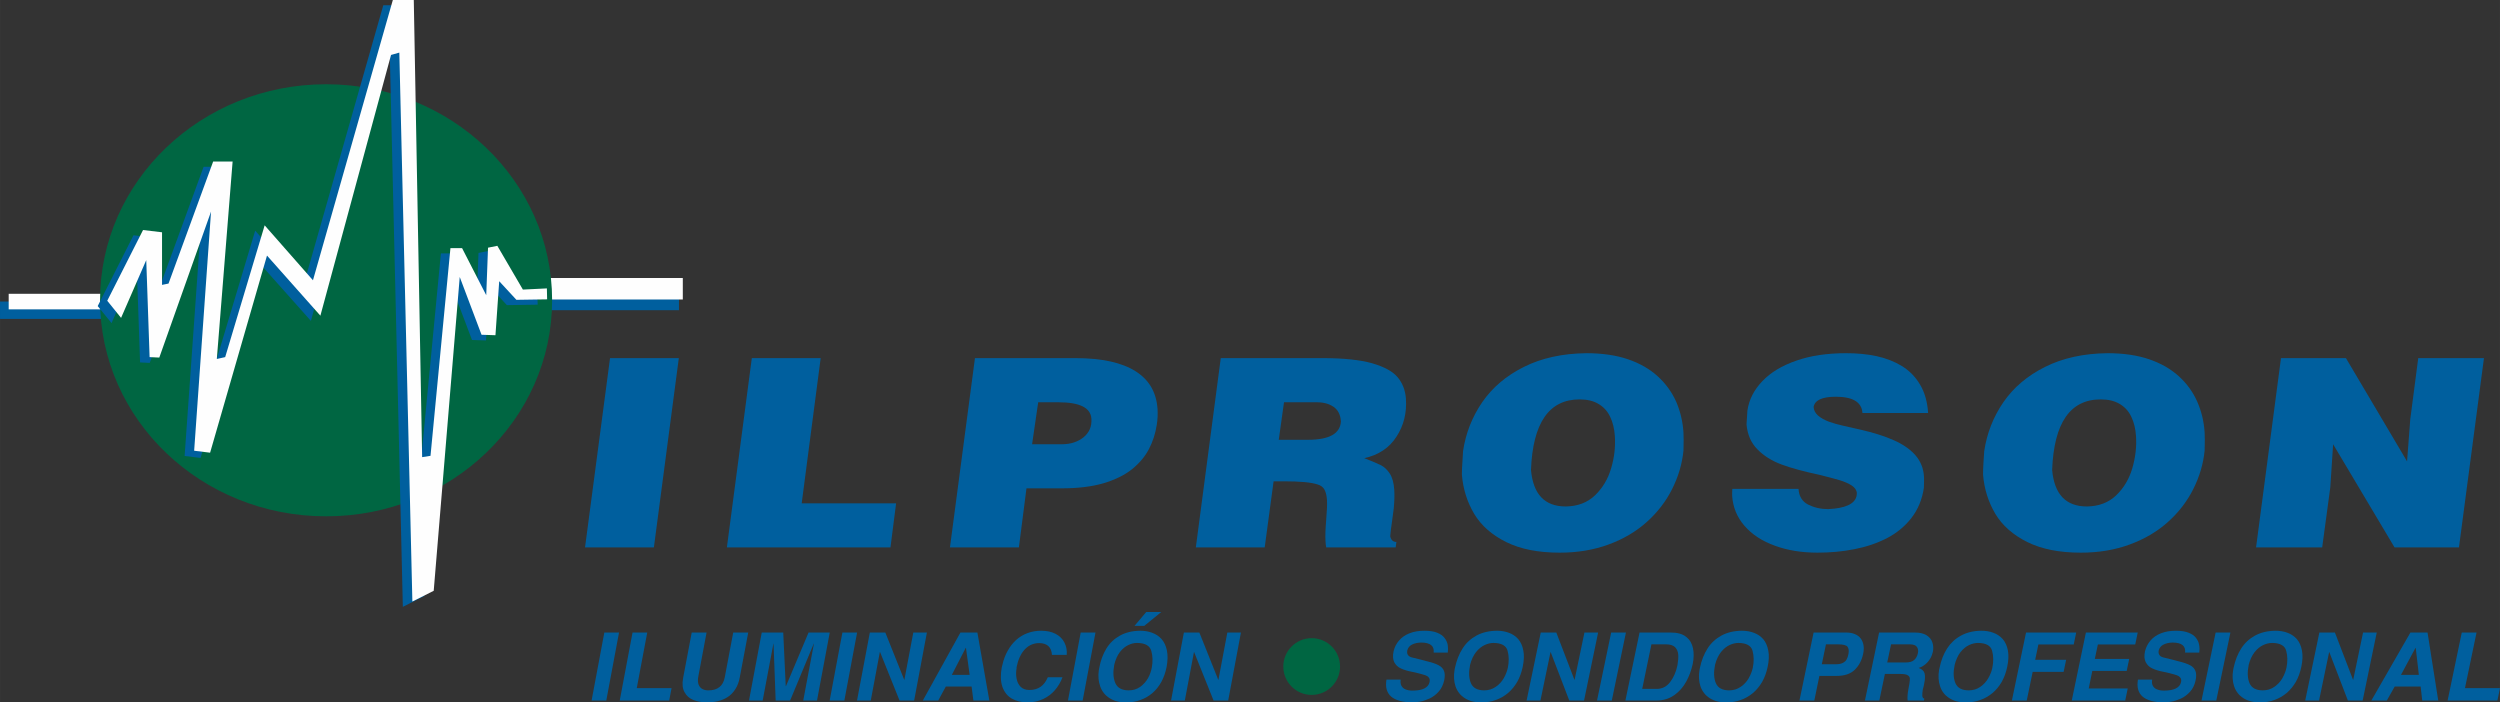 <?xml version="1.0" encoding="UTF-8"?>
<!DOCTYPE svg PUBLIC "-//W3C//DTD SVG 1.1//EN" "http://www.w3.org/Graphics/SVG/1.1/DTD/svg11.dtd">
<!-- Creator: CorelDRAW X8 -->
<svg xmlns="http://www.w3.org/2000/svg" xml:space="preserve" width="68.418mm" height="19.223mm" version="1.1" style="shape-rendering:geometricPrecision; text-rendering:geometricPrecision; image-rendering:optimizeQuality; fill-rule:evenodd; clip-rule:evenodd" viewBox="0 0 31986 8987" xmlns:xlink="http://www.w3.org/1999/xlink">
 <rect x="0" y="0" width="31986" height="8987" fill="#333333" stroke="none"/>
 <defs>
  <style type="text/css">
   <![CDATA[
    .fil2 {fill:#FEFEFE}
    .fil3 {fill:#006642}
    .fil1 {fill:#005F9E}
    .fil0 {fill:#005F9E;fill-rule:nonzero}
   ]]>
  </style>
 </defs>
 <g id="Capa_x0020_1">
  <polygon class="fil0" points="7805,4582 8685,4582 8366,7004 7485,7004 "/>
  <polygon id="1" class="fil0" points="9619,4582 10500,4582 10257,6440 11465,6440 11393,7004 9300,7004 "/>
  <path id="2" class="fil0" d="M12474 4582l1287 0c171,0 320,15 448,43 128,29 236,71 323,127 86,55 153,123 199,204 46,81 72,173 79,277 4,67 1,134 -10,203 -17,110 -50,214 -101,311 -51,97 -124,183 -219,259 -95,75 -217,134 -365,178 -149,43 -326,64 -531,64l-451 0 -97 756 -882 0 320 -2422zm809 565l-78 537 380 0c112,0 204,-30 278,-89 74,-60 107,-139 101,-237 -9,-141 -149,-211 -420,-211l-261 0z"/>
  <path id="3" class="fil0" d="M16428 5147l-67 480 373 0c272,0 413,-78 422,-235 -5,-84 -36,-146 -92,-185 -56,-40 -127,-60 -215,-60l-421 0zm-809 -565l1303 0c267,0 479,22 634,66 155,45 264,104 327,180 63,76 98,168 105,275 12,180 -28,342 -121,484 -91,143 -229,235 -412,275 101,39 173,70 215,91 42,22 80,58 112,107 32,49 51,119 57,209 4,64 2,143 -7,238l-25 188c-7,39 -13,94 -20,165 10,49 36,74 79,74l-9 70 -889 0c-4,-18 -7,-46 -9,-83 -4,-62 -1,-152 9,-270 10,-118 13,-202 10,-251 -4,-57 -14,-103 -32,-135 -17,-33 -47,-55 -89,-67 -82,-27 -225,-40 -432,-40l-130 0 -114 846 -881 0 319 -2422z"/>
  <path id="4" class="fil0" d="M20296 4519c201,0 378,25 531,77 153,52 280,125 383,219 102,93 180,201 235,323 53,122 85,254 94,395 3,55 3,133 0,232 -17,171 -66,335 -145,492 -79,158 -187,298 -323,420 -136,123 -299,219 -489,289 -189,70 -398,105 -627,105 -274,0 -502,-45 -685,-136 -183,-91 -319,-211 -409,-361 -89,-150 -142,-317 -157,-501 0,-48 2,-103 7,-166 4,-63 6,-108 8,-136 34,-228 116,-436 245,-625 130,-188 307,-339 534,-452 226,-113 493,-172 798,-175zm-86 591c-391,0 -599,301 -622,903 28,312 176,467 445,467 153,-2 278,-50 375,-143 97,-94 166,-209 206,-347 41,-138 56,-274 47,-411 -6,-94 -26,-176 -60,-246 -33,-72 -84,-126 -149,-165 -65,-39 -146,-58 -242,-58z"/>
  <path id="5" class="fil0" d="M23829 5284c-9,-138 -122,-208 -341,-208 -174,0 -269,44 -284,131 3,43 22,80 58,111 35,30 81,56 137,77 56,20 122,39 195,55 73,17 141,32 204,46 170,39 315,84 433,137 118,52 209,116 276,192 66,76 103,167 109,272 1,15 2,40 1,74 -1,34 -2,58 -2,70 -22,150 -76,279 -160,387 -84,108 -190,194 -315,259 -126,64 -265,111 -416,140 -151,30 -308,44 -470,44 -201,0 -383,-29 -546,-89 -163,-59 -292,-143 -388,-254 -96,-110 -148,-238 -158,-383 -1,-20 0,-51 2,-90l847 0c6,95 47,162 123,201 76,38 161,58 255,58 219,-10 340,-65 364,-165 3,-18 5,-31 4,-41 -2,-37 -24,-68 -65,-96 -42,-27 -94,-50 -155,-68 -62,-19 -152,-42 -268,-71 -193,-41 -352,-84 -475,-130 -124,-46 -227,-110 -308,-193 -83,-83 -129,-190 -140,-321 6,-91 9,-150 11,-175 20,-139 84,-265 191,-377 107,-112 252,-200 436,-263 183,-64 395,-95 636,-95 140,0 270,12 390,38 120,26 227,68 323,126 96,59 174,138 233,238 60,100 94,221 103,363l-840 0z"/>
  <path id="6" class="fil0" d="M26964 4519c201,0 378,25 531,77 153,52 280,125 383,219 102,93 180,201 234,323 54,122 86,254 95,395 3,55 3,133 0,232 -17,171 -66,335 -145,492 -79,158 -187,298 -323,420 -136,123 -299,219 -489,289 -189,70 -398,105 -627,105 -274,0 -502,-45 -685,-136 -183,-91 -319,-211 -409,-361 -89,-150 -142,-317 -157,-501 0,-48 2,-103 6,-166 5,-63 7,-108 9,-136 34,-228 116,-436 245,-625 130,-188 307,-339 534,-452 226,-113 492,-172 798,-175zm-86 591c-392,0 -599,301 -622,903 28,312 176,467 445,467 153,-2 278,-50 375,-143 97,-94 166,-209 206,-347 40,-138 56,-274 47,-411 -6,-94 -26,-176 -60,-246 -33,-72 -84,-126 -149,-165 -65,-39 -146,-58 -242,-58z"/>
  <polygon id="7" class="fil0" points="29184,4582 30015,4582 30797,5903 30838,5365 30940,4582 31781,4582 31461,7004 30637,7004 29851,5684 29815,6235 29711,7004 28865,7004 "/>
  <g id="_2096107931824">
   <rect class="fil1" y="3858" width="1461" height="222"/>
   <rect class="fil2" x="111" y="3759" width="1350" height="199"/>
  </g>
  <g id="_2096107931984">
   <rect class="fil1" x="6997" y="3690" width="1690" height="279"/>
   <rect class="fil2" x="6987" y="3557" width="1749" height="275"/>
  </g>
  <ellipse class="fil3" cx="4172" cy="3842" rx="2892" ry="2764"/>
  <polygon class="fil1" points="1250,3916 1708,3010 1951,3040 1951,3713 2035,3695 2605,2134 2855,2134 2653,4660 2760,4636 3265,2951 3882,3653 4904,67 5172,67 5279,5917 5386,5899 5641,3242 5790,3242 6099,3844 6122,3236 6241,3213 6568,3773 6875,3757 6879,3898 6485,3904 6265,3665 6218,4356 6039,4350 5760,3612 5427,7627 5154,7764 4988,741 4881,770 3978,4106 3294,3338 2566,5859 2362,5834 2579,2775 1916,4643 1792,4637 1749,3396 1427,4134 "/>
  <polygon class="fil2" points="1372,3848 1830,2943 2073,2972 2073,3645 2156,3628 2727,2067 2976,2067 2774,4593 2881,4569 3386,2883 4004,3586 5026,0 5294,0 5401,5849 5508,5832 5763,3175 5912,3175 6221,3777 6244,3169 6363,3145 6690,3705 6997,3690 7000,3830 6607,3836 6387,3598 6339,4289 6161,4283 5882,3544 5549,7559 5276,7696 5109,673 5003,703 4099,4039 3416,3270 2688,5792 2484,5767 2700,2707 2038,4575 1914,4569 1871,3328 1549,4067 "/>
  <polygon class="fil0" points="7569,8963 7732,8093 7920,8093 7757,8963 "/>
  <polygon id="1" class="fil0" points="7929,8963 8093,8093 8281,8093 8147,8804 8592,8804 8562,8963 "/>
  <path id="2" class="fil0" d="M8740 8675l110 -582 190 0 -106 565c-8,42 -6,76 5,103 11,26 27,45 50,56 22,11 46,16 73,16 120,0 190,-56 211,-168l108 -572 192 0 -108 572c-11,61 -30,112 -58,154 -27,42 -60,76 -98,100 -38,24 -80,42 -125,52 -46,11 -94,16 -145,16 -62,-1 -118,-12 -168,-31 -50,-20 -88,-53 -113,-100 -26,-46 -32,-106 -18,-181z"/>
  <polygon id="3" class="fil0" points="9583,8963 9746,8093 10021,8093 10053,8779 10056,8779 10345,8093 10616,8093 10453,8963 10277,8963 10414,8234 10411,8236 10109,8963 9924,8963 9897,8234 9895,8236 9758,8963 "/>
  <polygon id="4" class="fil0" points="10615,8963 10778,8093 10966,8093 10803,8963 "/>
  <polygon id="5" class="fil0" points="10965,8963 11129,8093 11327,8093 11569,8698 11571,8698 11685,8093 11859,8093 11696,8963 11509,8963 11260,8343 11257,8343 11141,8963 "/>
  <path id="6" class="fil0" d="M11807 8963l481 -870 217 0 153 870 -204 0 -23 -179 -330 0 -97 179 -197 0zm549 -674l-178 346 228 0 -47 -346 -3 0z"/>
  <path id="7" class="fil0" d="M12824 8511c15,-69 38,-131 69,-185 30,-55 67,-101 109,-139 43,-38 91,-67 145,-87 54,-20 112,-30 174,-30 72,0 134,13 185,40 51,27 89,64 113,112 24,47 34,100 29,157l-189 0c-6,-99 -60,-149 -161,-151 -75,0 -137,28 -188,82 -50,55 -85,132 -104,229 1,2 1,4 1,7 -9,50 -9,96 0,139 8,43 26,77 53,104 27,26 64,39 111,39 112,0 190,-54 235,-163l188 0c-23,62 -56,117 -97,165 -41,48 -91,86 -151,114 -59,28 -124,42 -197,43 -80,0 -147,-17 -204,-49 -56,-33 -96,-83 -120,-151 -23,-67 -26,-151 -8,-250 3,-8 5,-16 7,-26z"/>
  <polygon id="8" class="fil0" points="13664,8963 13827,8093 14016,8093 13852,8963 "/>
  <path id="9" class="fil0" d="M14059 8573l6 -31c17,-93 48,-175 91,-245 43,-70 101,-125 173,-165 73,-40 159,-61 258,-62 56,0 107,8 154,26 47,17 88,44 121,81 33,38 56,86 68,146 12,59 11,129 -4,210 -14,71 -36,134 -67,191 -31,56 -69,104 -114,143 -46,39 -97,69 -154,89 -56,21 -117,31 -181,31 -86,0 -158,-18 -214,-55 -57,-36 -97,-86 -119,-149 -23,-63 -29,-133 -18,-210zm197 -67c-18,95 -13,172 14,234 27,61 83,92 169,93 57,0 107,-15 149,-45 42,-30 75,-67 100,-111 24,-44 40,-88 48,-133 15,-78 13,-151 -6,-217 -20,-67 -80,-100 -182,-101 -37,0 -74,9 -112,27 -39,18 -75,48 -108,90 -32,42 -56,97 -72,163zm602 -676l-218 178 -125 0 151 -178 192 0z"/>
  <polygon id="10" class="fil0" points="14983,8963 15147,8093 15345,8093 15587,8698 15589,8698 15703,8093 15877,8093 15714,8963 15527,8963 15278,8343 15276,8343 15159,8963 "/>
  <path class="fil0" d="M17739 8695l182 0c-5,33 -2,59 10,80 12,22 30,37 54,46 25,10 53,15 85,15 130,0 203,-36 220,-107 5,-25 3,-44 -8,-58 -10,-14 -24,-24 -41,-30 -17,-6 -47,-15 -90,-26 -35,-9 -63,-16 -82,-19 -59,-11 -108,-26 -146,-44 -38,-17 -65,-44 -84,-79 -18,-36 -21,-82 -9,-140 12,-53 36,-99 71,-139 35,-40 79,-71 134,-92 55,-22 119,-32 189,-32 66,0 121,8 163,25 42,17 74,39 95,67 22,28 35,58 41,90 5,33 5,65 0,98l-180 0c10,-86 -44,-129 -161,-129 -44,1 -82,9 -114,25 -32,15 -53,40 -62,74 -10,46 8,76 53,90 43,11 83,21 121,30 38,10 66,17 83,22 63,15 111,32 144,50 33,17 56,41 68,72 12,30 13,69 3,118 -13,60 -37,110 -73,149 -35,39 -75,68 -119,88 -43,19 -83,32 -120,38 -37,7 -68,10 -92,10 -256,-3 -367,-100 -335,-292z"/>
  <path id="1" class="fil0" d="M18610 8573l6 -31c20,-93 52,-175 97,-245 44,-70 104,-125 177,-165 74,-40 161,-61 261,-62 55,0 107,8 154,26 47,17 87,44 120,81 32,38 54,86 65,146 12,59 9,129 -8,210 -15,71 -38,134 -70,191 -33,56 -72,104 -118,143 -47,39 -99,69 -156,89 -58,21 -119,31 -183,31 -87,0 -158,-18 -215,-55 -56,-36 -95,-86 -117,-149 -21,-63 -26,-133 -13,-210zm199 -67c-19,95 -16,172 10,234 26,61 82,92 168,93 57,0 107,-15 150,-45 44,-30 78,-67 103,-111 25,-44 42,-88 52,-133 16,-78 15,-151 -3,-217 -18,-67 -78,-100 -181,-101 -36,0 -74,9 -113,27 -39,18 -76,48 -110,90 -33,42 -59,97 -76,163z"/>
  <polygon id="2" class="fil0" points="19532,8963 19713,8093 19912,8093 20144,8698 20146,8698 20272,8093 20447,8093 20267,8963 20078,8963 19840,8343 19838,8343 19709,8963 "/>
  <polygon id="3" class="fil0" points="20433,8963 20614,8093 20803,8093 20622,8963 "/>
  <path id="4" class="fil0" d="M21193 8963l-397 0 181 -870 401 0c84,0 150,18 196,56 47,37 75,86 87,146 12,60 11,126 -3,197 -17,80 -44,156 -83,227 -38,71 -90,130 -154,175 -65,46 -141,69 -228,69zm-182 -149l186 0c70,0 127,-29 172,-88 44,-58 76,-130 93,-215 9,-53 13,-98 10,-137 -3,-38 -17,-70 -41,-94 -24,-24 -63,-36 -116,-36l-186 0 -118 570z"/>
  <path id="5" class="fil0" d="M21744 8573l6 -31c20,-93 52,-175 97,-245 44,-70 104,-125 177,-165 74,-40 161,-61 261,-62 55,0 107,8 154,26 47,17 87,44 120,81 32,38 54,86 65,146 12,59 9,129 -8,210 -15,71 -38,134 -70,191 -33,56 -72,104 -118,143 -47,39 -99,69 -156,89 -58,21 -119,31 -183,31 -87,0 -158,-18 -215,-55 -56,-36 -95,-86 -117,-149 -21,-63 -26,-133 -13,-210zm199 -67c-19,95 -16,172 10,234 26,61 82,92 168,93 57,0 107,-15 150,-45 44,-30 78,-67 103,-111 25,-44 42,-88 52,-133 16,-78 15,-151 -3,-217 -18,-67 -79,-100 -181,-101 -36,0 -74,9 -113,27 -39,18 -76,48 -110,90 -33,42 -59,97 -76,163z"/>
  <path id="6" class="fil0" d="M23023 8963l181 -870 417 0c44,0 82,7 113,21 32,13 57,33 75,58 18,25 29,54 34,87 5,33 3,68 -5,106 -17,83 -53,151 -107,204 -54,53 -132,79 -233,79l-220 0 -65 315 -190 0zm286 -464l175 0c41,0 73,-6 95,-18 23,-12 39,-27 48,-45 10,-17 17,-39 22,-64 9,-42 5,-74 -10,-96 -15,-21 -56,-32 -123,-32l-154 0 -53 255z"/>
  <path id="7" class="fil0" d="M23861 8963l181 -870 457 0c62,0 112,11 149,34 38,24 63,54 75,91 13,36 15,76 8,118 -7,31 -18,62 -35,90 -17,29 -38,53 -63,74 -26,21 -54,37 -85,46 42,15 68,38 76,70 8,32 7,73 -4,124l-7 36c-4,17 -7,31 -11,40 -6,39 -9,68 -7,87 1,20 10,32 26,36l-5 24 -209 0c-2,-19 -3,-40 -1,-64 2,-24 5,-49 10,-76 5,-27 10,-53 14,-78 5,-30 7,-52 5,-68 -2,-16 -12,-29 -30,-39 -17,-10 -47,-15 -88,-15l-201 0 -71 340 -184 0zm285 -487l234 0c50,0 87,-10 111,-32 24,-21 40,-50 48,-89 6,-30 2,-57 -14,-79 -15,-21 -45,-32 -91,-32l-239 0 -49 232z"/>
  <path id="8" class="fil0" d="M24809 8573l7 -31c19,-93 51,-175 96,-245 45,-70 104,-125 178,-165 73,-40 160,-61 260,-62 56,0 107,8 154,26 47,17 87,44 120,81 33,38 54,86 66,146 11,59 8,129 -9,210 -15,71 -38,134 -70,191 -32,56 -72,104 -118,143 -47,39 -99,69 -156,89 -58,21 -118,31 -183,31 -86,0 -158,-18 -214,-55 -57,-36 -96,-86 -117,-149 -22,-63 -26,-133 -14,-210zm200 -67c-20,95 -17,172 9,234 26,61 82,92 168,93 58,0 108,-15 151,-45 43,-30 77,-67 102,-111 25,-44 43,-88 52,-133 16,-78 15,-151 -3,-217 -18,-67 -78,-100 -180,-101 -37,0 -75,9 -114,27 -39,18 -76,48 -110,90 -33,42 -58,97 -75,163z"/>
  <polygon id="9" class="fil0" points="25741,8963 25922,8093 26564,8093 26532,8246 26080,8246 26039,8442 26435,8442 26403,8596 26007,8596 25931,8963 "/>
  <polygon id="10" class="fil0" points="26507,8963 26688,8093 27351,8093 27319,8246 26841,8246 26802,8431 27242,8431 27210,8584 26770,8584 26724,8809 27223,8809 27191,8963 "/>
  <path id="11" class="fil0" d="M27354 8695l182 0c-6,33 -3,59 9,80 12,22 30,37 55,46 24,10 53,15 85,15 130,0 203,-36 220,-107 5,-25 2,-44 -8,-58 -11,-14 -25,-24 -42,-30 -16,-6 -46,-15 -89,-26 -36,-9 -63,-16 -83,-19 -59,-11 -107,-26 -145,-44 -38,-17 -66,-44 -84,-79 -19,-36 -22,-82 -10,-140 13,-53 37,-99 71,-139 35,-40 80,-71 135,-92 55,-22 118,-32 189,-32 66,0 120,8 162,25 43,17 75,39 96,67 21,28 35,58 40,90 6,33 6,65 1,98l-181 0c10,-86 -44,-129 -161,-129 -43,1 -81,9 -113,25 -33,15 -53,40 -63,74 -9,46 8,76 53,90 43,11 84,21 122,30 38,10 65,17 83,22 62,15 110,32 144,50 33,17 55,41 67,72 12,30 13,69 3,118 -12,60 -36,110 -72,149 -36,39 -75,68 -119,88 -43,19 -84,32 -121,38 -37,7 -67,10 -92,10 -256,-3 -367,-100 -334,-292z"/>
  <polygon id="12" class="fil0" points="28167,8963 28348,8093 28537,8093 28356,8963 "/>
  <path id="13" class="fil0" d="M28572 8573l6 -31c20,-93 52,-175 97,-245 44,-70 104,-125 177,-165 74,-40 161,-61 261,-62 55,0 107,8 154,26 47,17 87,44 120,81 32,38 54,86 65,146 12,59 9,129 -8,210 -15,71 -38,134 -70,191 -33,56 -72,104 -118,143 -47,39 -99,69 -156,89 -58,21 -119,31 -183,31 -87,0 -158,-18 -215,-55 -56,-36 -95,-86 -117,-149 -21,-63 -26,-133 -13,-210zm199 -67c-19,95 -16,172 10,234 26,61 82,92 168,93 57,0 107,-15 150,-45 44,-30 78,-67 103,-111 25,-44 42,-88 52,-133 16,-78 15,-151 -3,-217 -18,-67 -78,-100 -181,-101 -36,0 -74,9 -113,27 -39,18 -76,48 -110,90 -33,42 -59,97 -76,163z"/>
  <polygon id="14" class="fil0" points="29494,8963 29675,8093 29874,8093 30106,8698 30108,8698 30234,8093 30409,8093 30229,8963 30040,8963 29802,8343 29800,8343 29671,8963 "/>
  <path id="15" class="fil0" d="M30340 8963l500 -870 219 0 137 870 -205 0 -20 -179 -332 0 -101 179 -198 0zm565 -674l-186 346 229 0 -40 -346 -3 0z"/>
  <polygon id="16" class="fil0" points="31316,8963 31497,8093 31686,8093 31538,8804 31986,8804 31953,8963 "/>
  <circle class="fil3" cx="16782" cy="8528" r="363"/>
 </g>
</svg>